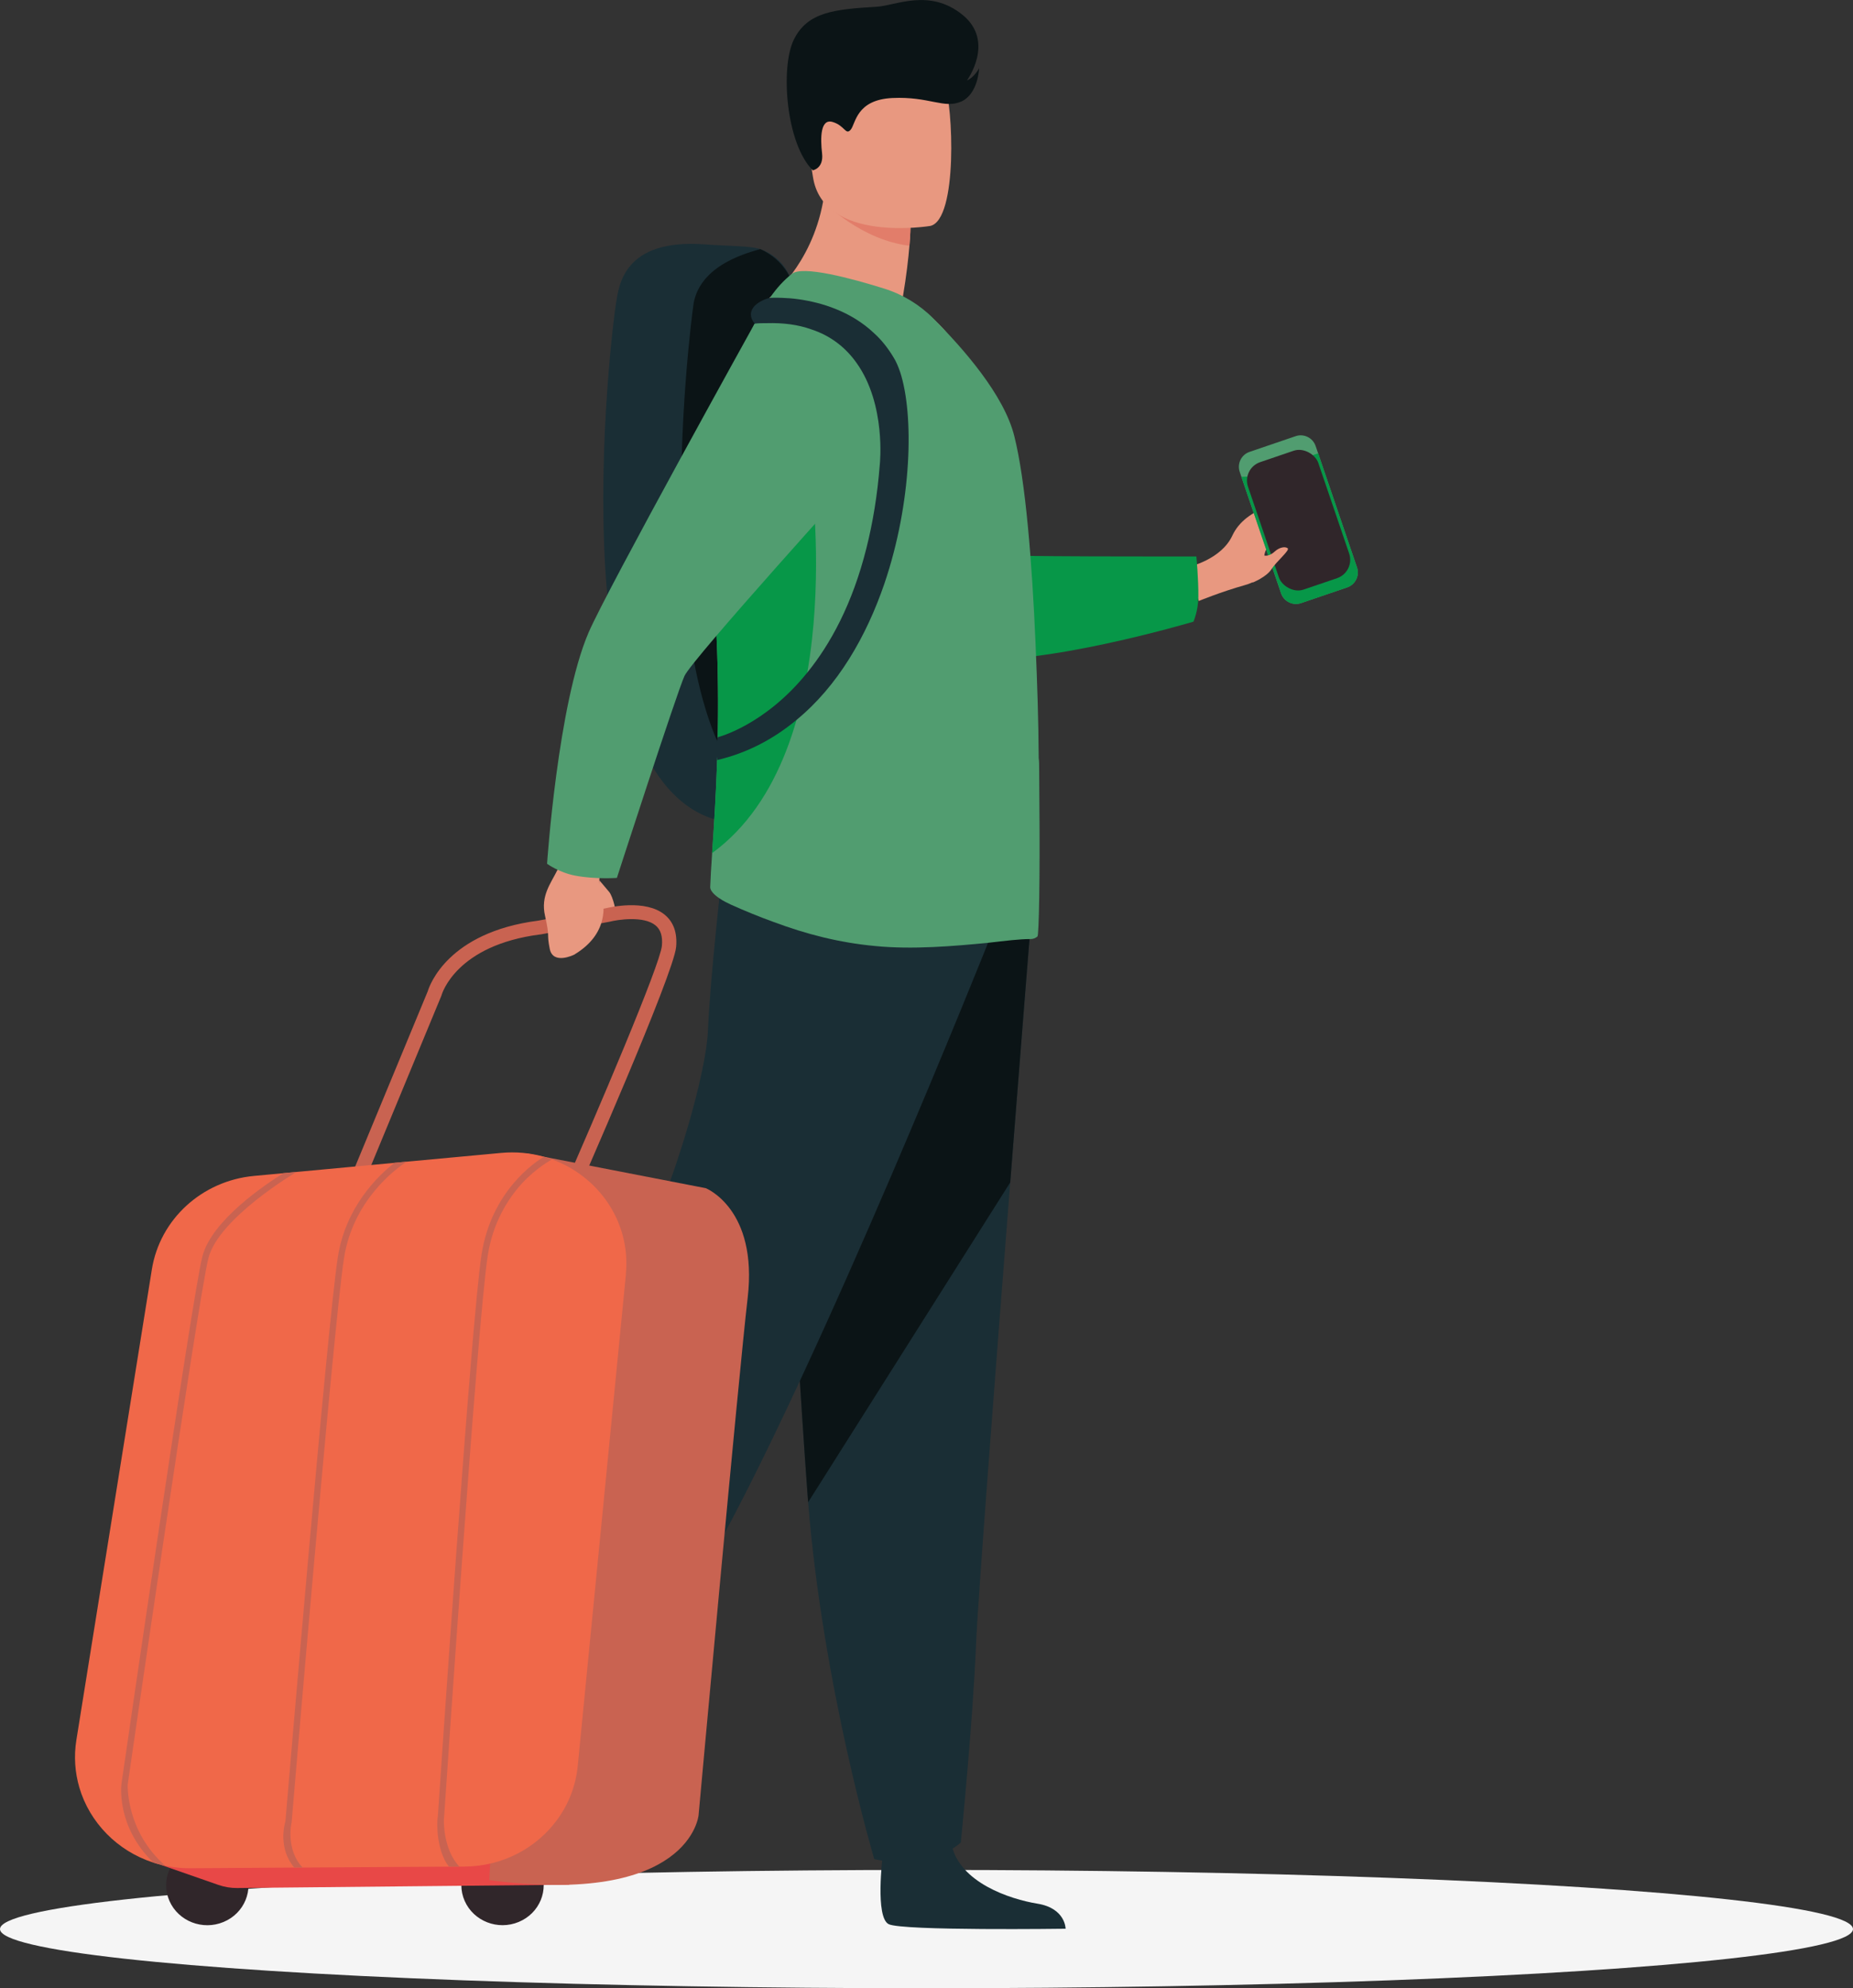 <?xml version="1.0" encoding="UTF-8"?>
<svg id="_5" data-name="5" xmlns="http://www.w3.org/2000/svg" viewBox="0 0 426 457.07">
  <rect x="0" y="0" width="426" height="457.07" fill="#333333" stroke="none"/>
  <defs>
    <style>
      .cls-1 {
        fill: #079748;
      }

      .cls-1, .cls-2, .cls-3, .cls-4, .cls-5, .cls-6, .cls-7, .cls-8, .cls-9, .cls-10, .cls-11 {
        stroke-width: 0px;
      }

      .cls-2 {
        fill: #e89880;
      }

      .cls-3 {
        fill: #e27d6a;
      }

      .cls-4 {
        fill: #f06849;
      }

      .cls-5 {
        fill: #e84847;
      }

      .cls-6 {
        fill: #30262a;
      }

      .cls-7 {
        fill: #f5f5f5;
      }

      .cls-8 {
        fill: #519d70;
      }

      .cls-9 {
        fill: #c96351;
      }

      .cls-10 {
        fill: #1a2e35;
      }

      .cls-11 {
        fill: #0b1416;
      }
    </style>
  </defs>
  <ellipse id="_Path_" data-name="&amp;lt;Path&amp;gt;" class="cls-7" cx="213" cy="443.47" rx="213" ry="13.6"/>
  <g>
    <path class="cls-2" d="M137.79,202.38s1.44,1.67,2.27,2.68c.83,1.01,1.85,4.89,1.31,5.54-.54.66-3.93,1.61-4.05-.42-.12-2.03.47-7.8.47-7.8Z"/>
    <path class="cls-2" d="M273.24,130.33s7.5-1.66,10.07-7.2c3.14-6.77,12.71-8.08,14.76-7.66s-6.46,8.17-7.31,11.74c-.85,3.56.59,5.86-4.67,7.33-5.26,1.47-10.5,3.62-10.5,3.62l-2.36-7.82Z"/>
    <path class="cls-10" d="M171.01,189.35c3.3,0,6.21-.66,8.73-1.92,31.41-15.6,2.25-122.74,2.25-122.74,0,0-1.29-5.32-7.19-7.41-2.18-.77-7.02-.68-12.79-1.1-18.78-1.37-19.72,9.61-20.38,13.46-.71,3.9-15.65,119.5,29.38,119.72Z"/>
    <path class="cls-11" d="M179.74,187.42c31.41-15.6,2.25-122.74,2.25-122.74,0,0-1.48-4.83-7.19-7.41-12.14,3.19-14.66,8.95-15.32,12.36-.6,3.63-13.46,102.86,20.27,117.8Z"/>
    <g>
      <path class="cls-10" d="M202.91,426.8s-1.75,13.97,1.4,15.54c3.14,1.57,40.67,1.05,40.67,1.05,0,0,0-4.71-6.46-5.76-6.46-1.05-17.81-4.89-19.73-13.44-1.92-8.55-15.89,2.62-15.89,2.62Z"/>
      <path class="cls-10" d="M236.86,213.55s-2.12,26.46-4.61,58.27c-3.39,43.21-7.46,96.29-7.87,106.34-.7,17.46-3.49,45.39-3.49,45.39,0,0-6.63,6.64-19.9,3.84,0,0-11.83-39.87-15.2-82.05-.05-.69-.1-1.39-.16-2.08-3.14-42.94-8.03-133.37-8.03-133.37l59.26,3.67Z"/>
      <path class="cls-11" d="M236.86,213.55s-2.12,26.46-4.61,58.27l-46.46,73.52c-.05-.69-.1-1.39-.16-2.08-3.14-42.94-8.03-133.37-8.03-133.37l59.26,3.67Z"/>
      <path class="cls-10" d="M227.17,216.69s-38.23,95.84-63.37,140.88c-25.14,45.04-32.99,57.61-32.99,57.61,0,0-14.4-5.76-15.71-9.69,0,0,9.61-86.95,26.45-108.15,9.51-11.98,20.69-47.92,21.21-60.49.52-12.57,3.4-37.45,3.4-37.45l61.01,17.28Z"/>
    </g>
    <path class="cls-2" d="M217.65,76.5c-14.94,4.71-40.79-8.01-40.79-8.01,0,0,9.65-7.24,12.38-22.22,0,0,0,0,0,0,.52-2.9.79-6.11.67-9.6l13.98,11.27,5.42,4.37s-.01,1.48-.24,4.2c-.22,2.75-.66,6.75-1.51,11.78,6.41,3.52,10.09,8.23,10.09,8.23Z"/>
    <path class="cls-1" d="M275.5,137.31c.04-4.31-.46-9.39-.46-9.39,0,0-46.41.11-50.64-.47-4.23-.58-30.38-28.94-30.38-28.94l-32,31.86s48.36,19.81,59.11,21.06c17.77,2.07,53.24-8.52,53.24-8.52,0,0,1.09-2.43,1.12-5.61Z"/>
    <path class="cls-8" d="M163.27,203.85c-.05.88.93,1.87,2.09,2.64.93.66,2.03,1.15,2.69,1.48,3.3,1.48,6.54,2.8,9.72,3.95,7.63,2.85,15.16,4.78,23.34,5.55,8.73.88,18.45,0,25.87-.71,4.17-.5,7.58-.88,9.67-.88h.27c.6,0,1.15-.22,1.59-.6.33-.22.6-13.29.44-30.86,0-2.47-.05-5-.05-7.63,0-.82,0-1.76-.11-2.58v-.28c-.05-8.24-.33-16.97-.71-25.59v-.17c-.82-19.17-2.31-37.62-4.89-47.89-2.34-9.48-11.72-20.14-18.65-27.1-3.16-3.17-7.04-5.52-11.31-6.85-7.4-2.31-18.84-5.41-21.22-3.34-1.81,1.43-3.46,3.24-4.94,5.38q-.11.05-.11.11h-.05c-1.21,1.76-2.36,3.73-3.41,5.93-1.7,3.46-3.13,7.47-4.39,11.92-3.35,12.03-5,27.18-4.94,43.38,0,4.12.11,8.29.38,12.52.05,1.21.11,2.36.16,3.52.49,10.49.44,20.21.16,28.72v.27c-.27,8.62-.77,15.93-1.15,21.36-.22,3.3-.38,5.93-.44,7.74Z"/>
    <path class="cls-1" d="M163.7,196.12c.78-11.45,2.15-31.14.82-53.86-.24-4.23-.37-8.43-.38-12.56,5.11-12.4,9.29-21.39,9.29-21.39h12.88s9.44,64.51-22.61,87.81Z"/>
    <path class="cls-3" d="M209.32,52.29s-.01,1.48-.24,4.2c-11.12-1.3-19.54-9.93-19.83-10.23h0s0,0,0,0l14.65,1.67,5.42,4.37Z"/>
    <path class="cls-2" d="M213.88,51.94s-24.68,4.1-26.99-11.31c-2.32-15.41-7.06-25.25,8.6-28.52,15.66-3.27,19.61,2.15,21.63,7.1,2.02,4.95,3.12,31.26-3.24,32.73Z"/>
    <path class="cls-11" d="M186.87,39.15s2.53-.42,2.12-3.91c-.41-3.49-.4-8.05,2.43-7.2,2.84.85,2.98,3.12,4.14,1.79,1.17-1.33,1.19-6.91,9.62-7.3,8.44-.39,11.87,2.55,15.79.82,3.92-1.73,4.13-7.66,4.13-7.66,0,0-1.12,2.12-2.8,2.8,0,0,6.55-8.95-1.03-15.09-7.58-6.14-15.31-2.12-19.69-1.85-9.66.58-15.91,1.16-19.06,7.52-3.16,6.35-1.85,23.98,4.35,30.09Z"/>
    <g>
      <path class="cls-6" d="M56.36,429.78c2.06,4.67-.17,10.07-4.98,12.06-4.8,2-10.36-.17-12.42-4.83-2.06-4.67.17-10.07,4.98-12.06,4.8-2,10.36.17,12.42,4.83Z"/>
      <path class="cls-6" d="M124.23,429.77c2.06,4.67-.17,10.07-4.98,12.06-4.8,2-10.36-.17-12.42-4.83-2.06-4.67.17-10.07,4.98-12.06,4.8-2,10.36.17,12.42,4.83Z"/>
      <path class="cls-5" d="M36.8,428.64l13.45,4.69c1.36.47,2.8.71,4.24.7l76.33-.76,8.33-13.42-102.36,8.79Z"/>
      <path class="cls-9" d="M80.15,280.4l21.32-51.49.03-.1c.13-.46,3.45-11.52,22.66-13.99h.09s15.8-2.91,15.8-2.91c2.04-.52,7.94-1.4,10.64.81,1.2.98,1.68,2.52,1.48,4.7-.4,4.32-14.59,37.7-24.03,59.09l3.02,1.26c2.43-5.49,23.71-53.85,24.28-60.07.3-3.25-.59-5.75-2.64-7.43-4.41-3.61-12.66-1.69-13.54-1.47l-15.58,2.85c-20.69,2.68-24.92,14.84-25.34,16.23l-21.25,51.32,3.05,1.19Z"/>
      <path class="cls-9" d="M121.07,265.15l41.19,8s12.01,4.75,9.63,25.19c-2.1,17.99-11.29,118.95-11.29,118.95,0,0-1.92,21.01-48.11,14.92l8.57-167.05Z"/>
      <path class="cls-4" d="M143.9,292.92l-11.08,113.06c-.45,4.57-2.12,8.78-4.69,12.3-4.75,6.54-12.57,10.77-21.33,10.82l-38.2.23h-.95s-23.93.15-23.93.15c-2.41.01-4.73-.28-6.93-.85-.52-.13-1.02-.28-1.53-.44-8.28-2.67-14.66-9.22-17.02-17.27-1-3.43-1.29-7.13-.68-10.92l17.35-108.17c1.85-11.54,11.52-20.39,23.48-21.5l6.75-.63,1.61-.15h0s1.35-.13,1.35-.13l22.56-2.1,2.77-.26,21.77-2.02c3.42-.32,6.72.01,9.8.87.2.06.4.11.6.18l1.26.42c10.74,3.88,18.2,14.41,17.02,26.38Z"/>
      <g>
        <path class="cls-9" d="M68.13,269.44c-.17.1-17.89,10.59-20.22,19.8-2.39,9.47-18.39,119.86-18.55,120.97-.01.09-.45,10.76,8.65,18.7l-1.21-.28c-.52-.13-1.02-.28-1.53-.44-8.55-8.25-7.4-17.76-7.34-18.17.66-4.56,16.17-111.58,18.58-121.12,2.11-8.36,14.6-16.69,18.65-19.2l1.61-.15h0s1.35-.13,1.35-.13Z"/>
        <path class="cls-9" d="M93.45,267.08c-2.55,1.67-12.28,8.86-14.36,22.12-2.43,15.55-11.95,128.53-12.04,129.67v.08s-.03.07-.03.07c-.02.06-1.38,6.16,2.54,10.3h-.96s-.95.01-.95.01c-3.75-4.44-2.26-9.89-2.03-10.66.3-3.49,9.63-114.26,12.05-129.69,1.79-11.43,9.03-18.53,13.01-21.66l2.77-.26Z"/>
        <path class="cls-9" d="M126.88,266.54c-.08.04-3.76,2.06-6.93,5.56-3.17,3.5-6.62,8.89-7.81,16.48-2.43,15.55-9.97,128.15-10.05,129.28v.09s-.03.08-.03.08c-.02.06-.35,6.95,3.56,11.09h-2.41c-2.99-3.77-2.81-10.62-2.56-11.43.24-3.6,7.64-113.89,10.06-129.32,2.27-14.51,12.19-21.16,14.3-22.42.2.06.4.11.6.18l1.26.42Z"/>
      </g>
    </g>
    <path class="cls-2" d="M143.68,186.61l-5.37,13.15c-.65,1.59-.67,3.33-.19,4.89,1.06,3.43,1.78,10.1-6.15,14.83,0,0-4.82,2.4-5.58-1.33-.76-3.73.1-2.38-1.09-7.62-1.05-4.59,1.32-7.42,2.88-10.59.76-1.54,1.01-3.12,1.18-4.4l1.09-8.27,13.24-.66Z"/>
    <path class="cls-8" d="M132.15,201.28c4.64.9,9.67.54,9.67.54,0,0,13.77-42.54,15.54-46.43,1.77-3.89,40.91-47.08,40.91-47.08l-24.79-33.9s-33.84,61-38.14,70.94c-7.1,16.42-9.57,53.22-9.57,53.22,0,0,2.73,2,6.38,2.71Z"/>
    <path class="cls-10" d="M164.86,174.46v.27c7.03-1.65,13.02-4.89,18.18-9.17,9.61-7.85,16.15-19.33,20.27-31.36,6.37-18.73,6.86-38.83,3.62-48.71-.44-1.26-.93-2.42-1.48-3.29-1.32-2.2-2.8-4.07-4.5-5.6-5.38-5.11-12.25-7.08-17.3-7.8-1.48-.22-2.8-.28-3.9-.33-1.54-.06-2.53,0-2.8,0h-.05c-3.19.9-5.65,3.13-3.41,5.93.99-.11,1.92-.11,2.8-.11,3.9-.11,7.25.38,10.05,1.37,4.83,1.54,8.24,4.45,10.6,7.8,6.81,9.55,5.33,23.23,5.33,23.23-.55,7.19-1.65,13.62-3.07,19.27-3.24,12.96-8.35,22.19-13.62,28.67-9.83,12.19-20.56,14.84-20.56,14.84,0,0-.28.94-.36,2.59-.07,1.49.22,2.39.22,2.39Z"/>
  </g>
  <g id="man">
    <g>
      <path class="cls-8" d="M285.01,108.49l9.5,27.89c.64,1.89,2.71,2.91,4.6,2.26l10.59-3.61c1.89-.64,2.91-2.71,2.26-4.6l-9.5-27.9c-.64-1.89-2.71-2.91-4.6-2.26l-10.59,3.61c-1.89.64-2.91,2.71-2.26,4.6Z"/>
      <path class="cls-1" d="M285.4,109.62l9.12,26.77c.64,1.89,2.71,2.91,4.6,2.26l10.59-3.61c1.89-.64,2.91-2.71,2.26-4.6l-8.93-26.22c-1.6.48-5.21,1.69-7.24,3.36-1.98,1.62-7.63,1.97-10.4,2.04Z"/>
      <rect class="cls-6" x="290.01" y="104.12" width="17.06" height="30.95" rx="4.46" ry="4.46" transform="translate(619.7 136.53) rotate(161.19)"/>
    </g>
  </g>
  <path class="cls-2" d="M287.96,133.93s3.17-1.25,4.33-3.06c1.16-1.82,4.36-4.41,3.73-4.85-.63-.44-1.92-.2-2.99.79-1.07.99-2.19,1.14-2.75.72-.57-.43-2.32,6.4-2.32,6.4Z"/>
</svg>